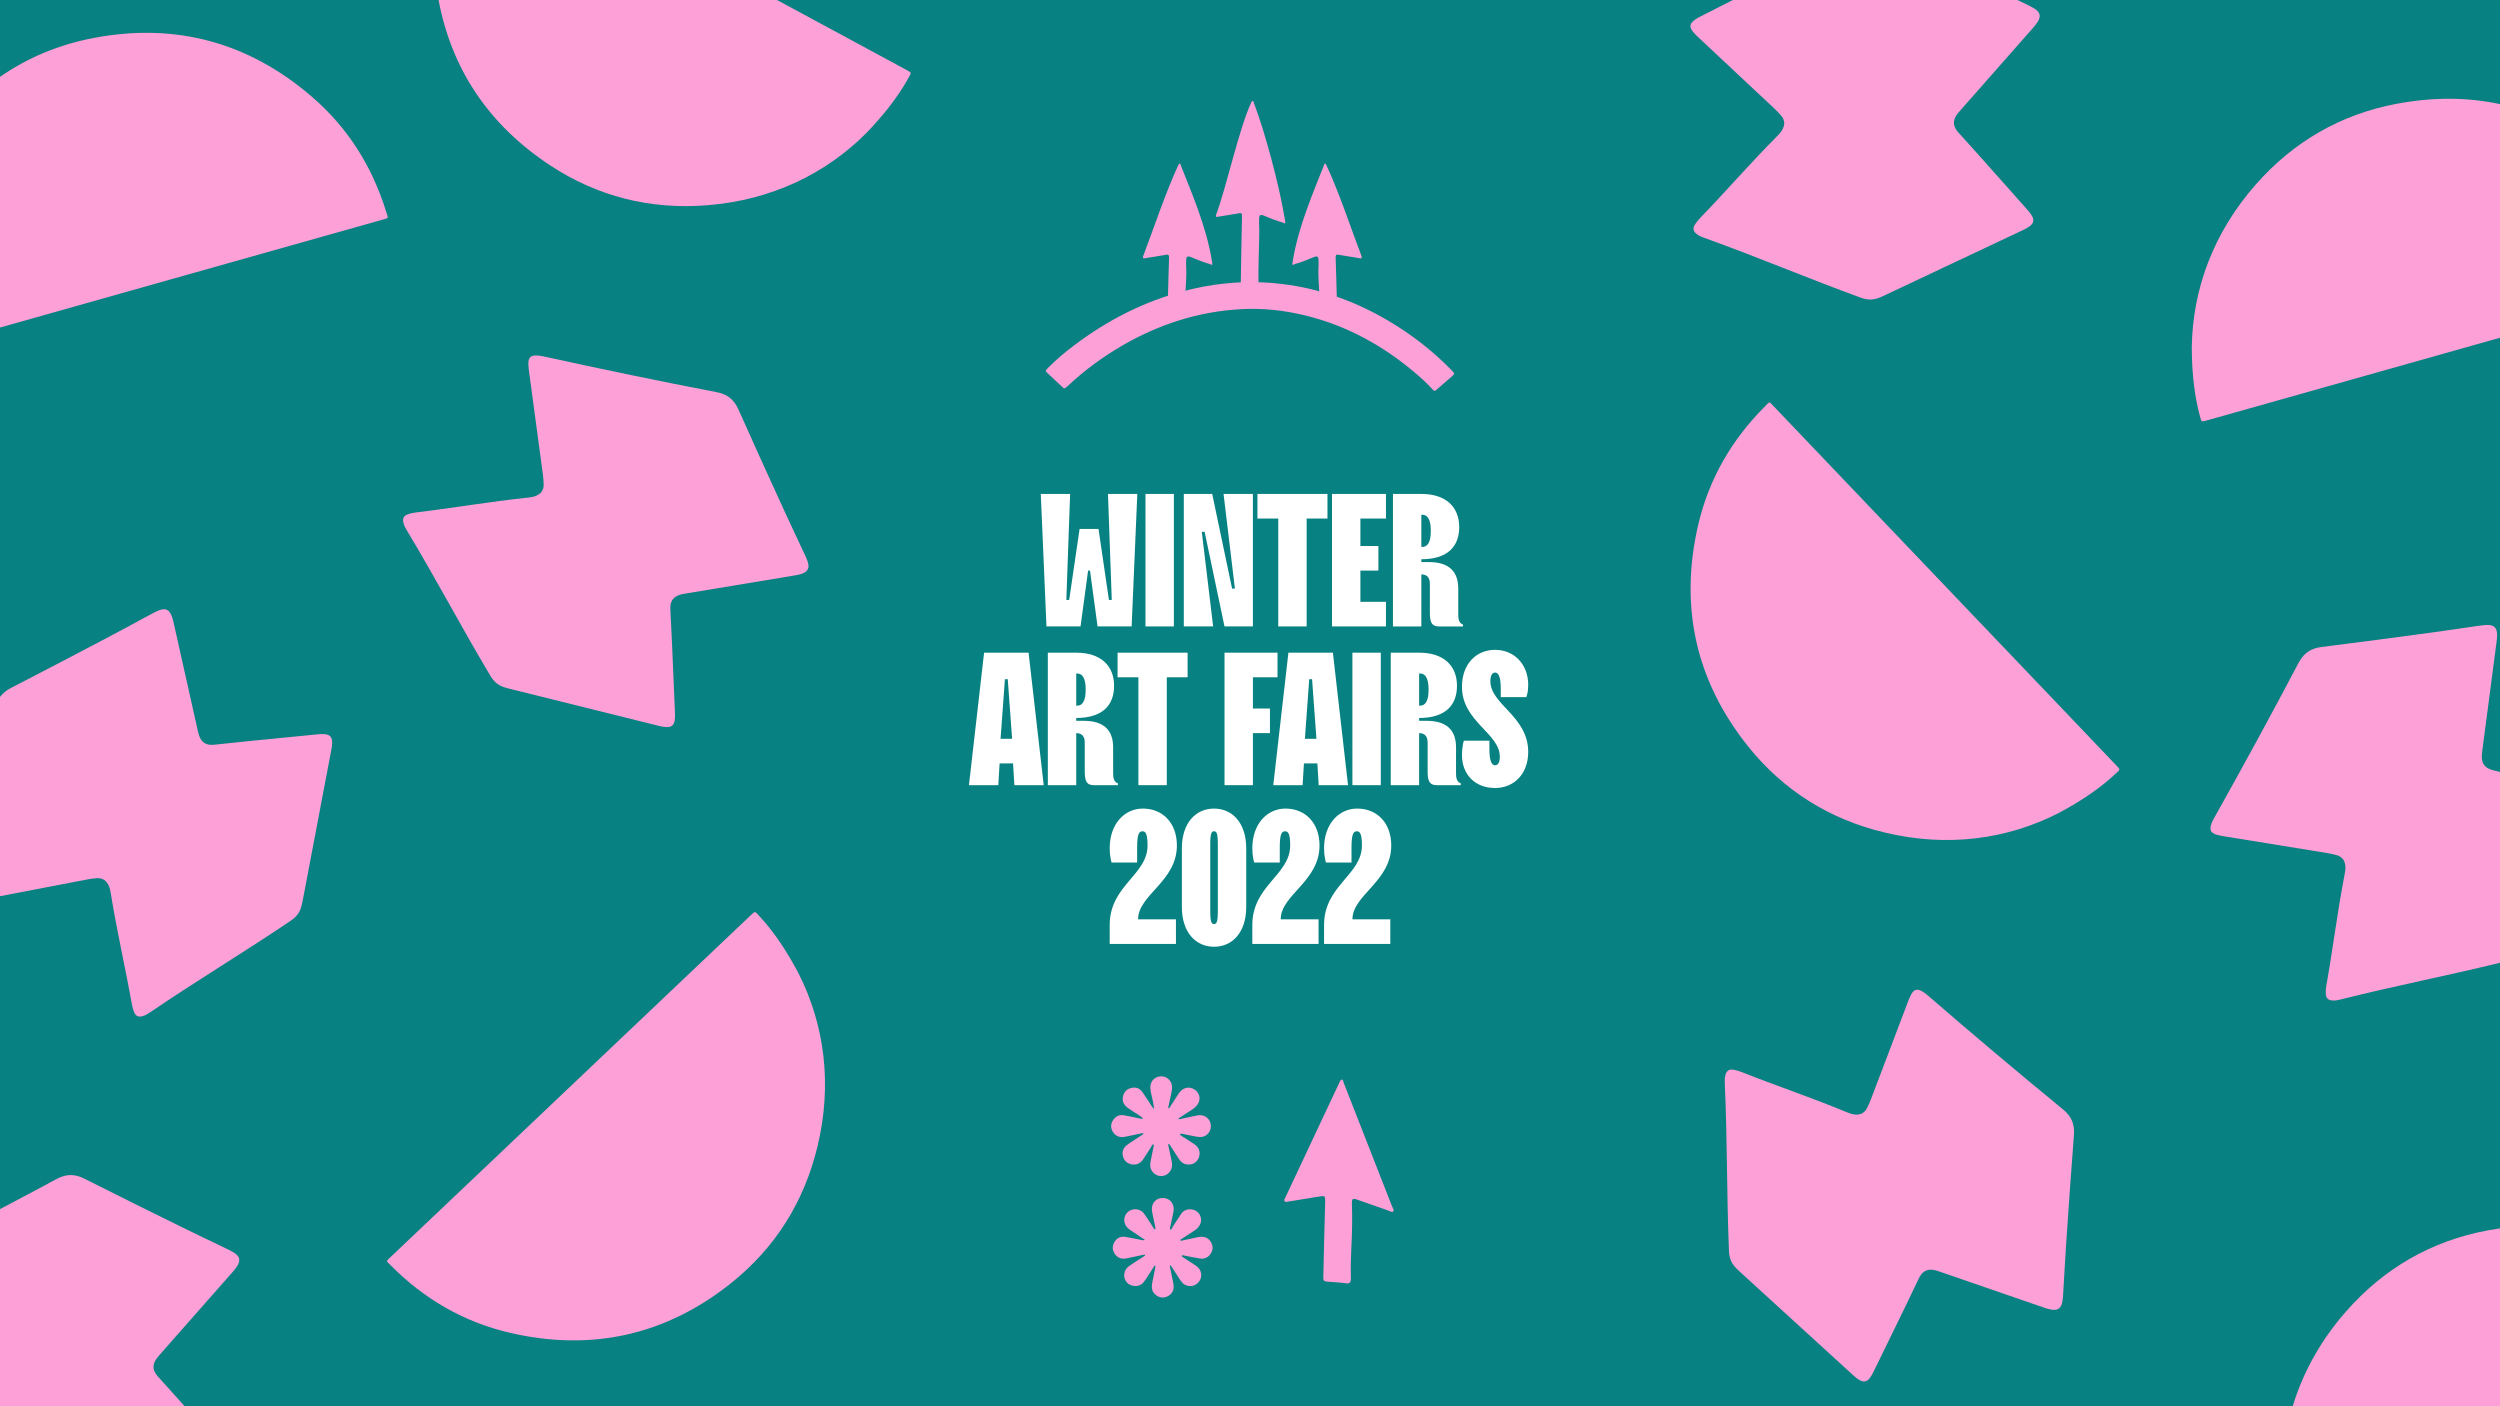 <?xml version="1.0" encoding="UTF-8"?>
<svg xmlns="http://www.w3.org/2000/svg" id="a" data-name="Layer 1" width="1600" height="900" viewBox="0 0 1600 900">
  <rect x="0" y="0" width="1600" height="900" fill="#333333" stroke="none"/>
  <rect x="-.002" y=".005" width="1600" height="900" fill="#078181"></rect>
  <g>
    <path d="M666.106,316.118h18.776l-2.423,67.838h1.817l6.663-45.427h12.113l6.663,45.427h1.817l-2.423-67.838h18.776l-3.635,84.798h-21.805l-4.846-35.736h-1.211l-4.846,35.736h-21.806l-3.634-84.798Z" fill="#fff"></path>
    <path d="M733.108,316.118h18.171v84.798h-18.171v-84.798Z" fill="#fff"></path>
    <path d="M757.638,316.118h18.171l12.72,60.57h1.817l-7.269-60.57h18.777v84.798h-18.172l-12.719-60.57h-1.817l7.269,60.57h-18.777v-84.798Z" fill="#fff"></path>
    <path d="M818.086,331.866h-13.325v-15.749h44.822v15.749h-13.326v69.049h-18.171v-69.049Z" fill="#fff"></path>
    <path d="M852.488,316.118h34.525v15.749h-16.354v17.565h11.509v15.748h-11.509v19.988h16.354v15.748h-34.525v-84.798Z" fill="#fff"></path>
    <path d="M891.495,316.118h18.171c15.87,0,24.229,8.48,24.229,21.2s-7.753,20.594-24.229,20.594v1.817h4.846c12.72,0,18.777,5.936,18.777,16.959v16.959c0,2.787,.605,4.24,1.453,5.088,.363,.485,.97,.848,1.575,.969v1.211h-15.143c-4.24,0-6.057-1.696-6.057-8.48v-18.776c0-3.998-1.817-6.057-5.452-6.057v33.313h-18.171v-84.798Zm18.777,33.919c3.028,0,5.451-2.423,5.451-10.297s-2.423-10.297-5.451-10.297h-.606v20.594h.606Z" fill="#fff"></path>
    <path d="M629.819,417.712h28.468l9.691,84.798h-18.777l-.848-13.931h-8.601l-.849,13.931h-18.776l9.691-84.798Zm17.929,55.119l-2.786-38.159h-1.817l-2.786,38.159h7.39Z" fill="#fff"></path>
    <path d="M670.617,417.712h18.171c15.87,0,24.229,8.48,24.229,21.2s-7.753,20.594-24.229,20.594v1.817h4.846c12.72,0,18.777,5.936,18.777,16.959v16.959c0,2.787,.605,4.24,1.453,5.088,.363,.485,.97,.848,1.575,.969v1.211h-15.143c-4.24,0-6.057-1.696-6.057-8.48v-18.776c0-3.998-1.817-6.057-5.452-6.057v33.313h-18.171v-84.798Zm18.777,33.919c3.028,0,5.451-2.423,5.451-10.297s-2.423-10.297-5.451-10.297h-.606v20.594h.606Z" fill="#fff"></path>
    <path d="M728.571,433.46h-13.325v-15.749h44.822v15.749h-13.326v69.049h-18.171v-69.049Z" fill="#fff"></path>
    <path d="M783.688,417.712h33.92v15.749h-15.749v19.988h10.903v15.748h-10.903v33.313h-18.171v-84.798Z" fill="#fff"></path>
    <path d="M824.585,417.712h28.468l9.691,84.798h-18.777l-.848-13.931h-8.601l-.849,13.931h-18.776l9.691-84.798Zm17.929,55.119l-2.786-38.159h-1.817l-2.786,38.159h7.39Z" fill="#fff"></path>
    <path d="M865.541,417.712h18.171v84.798h-18.171v-84.798Z" fill="#fff"></path>
    <path d="M890.071,417.712h18.171c15.87,0,24.229,8.48,24.229,21.2s-7.753,20.594-24.229,20.594v1.817h4.846c12.72,0,18.777,5.936,18.777,16.959v16.959c0,2.787,.605,4.24,1.453,5.088,.363,.485,.97,.848,1.575,.969v1.211h-15.143c-4.24,0-6.057-1.696-6.057-8.48v-18.776c0-3.998-1.817-6.057-5.452-6.057v33.313h-18.171v-84.798Zm18.777,33.919c3.028,0,5.451-2.423,5.451-10.297s-2.423-10.297-5.451-10.297h-.606v20.594h.606Z" fill="#fff"></path>
    <path d="M953.222,474.042v5.451c0,8.359,1.816,10.297,3.634,10.297,1.575,0,3.028-1.454,3.028-5.451,0-15.143-24.228-22.411-24.228-44.822,0-14.537,9.085-23.622,21.199-23.622s21.199,9.207,21.199,22.411c0,2.423-.242,4.482-.605,5.815l-.605,2.059h-16.354v-5.451c0-8.358-1.817-10.297-3.635-10.297-1.574,0-3.028,1.454-3.028,5.451,0,15.143,24.228,22.411,24.228,45.428,0,13.931-9.085,23.016-21.199,23.016-12.72,0-21.199-8.479-21.199-21.199,0-2.544,.242-4.725,.605-6.542,.121-.848,.363-1.696,.605-2.544h16.354Z" fill="#fff"></path>
    <path d="M710.204,591.99c0-25.318,24.228-31.981,24.228-50.879,0-7.268-1.211-9.085-3.149-9.085-2.06,0-3.513,1.09-3.513,10.297v9.691h-16.354c-.242-.848-.484-1.696-.605-2.544-.363-1.817-.605-3.998-.605-6.542,0-15.87,9.691-25.439,21.199-25.439,12.599,0,21.806,9.085,21.806,23.622,0,23.017-24.834,31.618-24.834,47.245h24.228v15.748h-42.398v-12.114Z" fill="#fff"></path>
    <path d="M756.396,542.928c0-16.354,8.965-25.439,20.594-25.439s20.594,9.085,20.594,25.439v37.553c0,16.354-8.964,25.439-20.594,25.439s-20.594-9.085-20.594-25.439v-37.553Zm23.017-3.029c0-6.905-.969-7.874-2.423-7.874s-2.423,.969-2.423,7.874v43.61c0,6.905,.97,7.874,2.423,7.874s2.423-.969,2.423-7.874v-43.61Z" fill="#fff"></path>
    <path d="M801.485,591.99c0-25.318,24.228-31.981,24.228-50.879,0-7.268-1.211-9.085-3.149-9.085-2.06,0-3.513,1.09-3.513,10.297v9.691h-16.354c-.242-.848-.484-1.696-.605-2.544-.363-1.817-.605-3.998-.605-6.542,0-15.87,9.691-25.439,21.199-25.439,12.599,0,21.806,9.085,21.806,23.622,0,23.017-24.834,31.618-24.834,47.245h24.228v15.748h-42.398v-12.114Z" fill="#fff"></path>
    <path d="M847.398,591.99c0-25.318,24.228-31.981,24.228-50.879,0-7.268-1.211-9.085-3.149-9.085-2.06,0-3.513,1.09-3.513,10.297v9.691h-16.354c-.242-.848-.484-1.696-.605-2.544-.363-1.817-.605-3.998-.605-6.542,0-15.87,9.691-25.439,21.199-25.439,12.599,0,21.806,9.085,21.806,23.622,0,23.017-24.834,31.618-24.834,47.245h24.228v15.748h-42.398v-12.114Z" fill="#fff"></path>
  </g>
  <path d="M510.974,622.75c16.78,33.122,21.779,71.181,12.24,110.898-8.549,35.595-27.152,65.212-55.76,87.903-41.806,33.159-89.242,43.514-141.182,31.425-29.447-6.854-54.794-21.595-76.134-43.074-3.13-3.15-3.394-2.335,.142-5.689,34.063-32.308,68.117-64.625,102.17-96.943,31.021-29.441,62.035-58.889,93.055-88.331,11.546-10.958,23.1-21.907,34.651-32.86,.338-.32,.677-.639,1.021-.952,1.998-1.819,2.02-1.838,3.77,.051,1.658,1.789,3.32,3.58,4.883,5.45,7.481,8.952,13.937,18.598,21.143,32.123Z" fill="#fda0d7"></path>
  <path d="M1599.998,66.635V216.155c-5.87,1.65-11.74,3.3-17.61,4.96-41.17,11.61-82.33,23.23-123.49,34.84-15.32,4.33-30.64,8.64-45.96,12.95-.45,.13-.9,.25-1.35,.37-2.61,.68-2.64,.68-3.31-1.8-.64-2.36-1.27-4.72-1.79-7.1-2.45-11.41-3.67-22.95-3.75-38.27,.57-37.13,13.87-73.14,40.81-103.85,24.14-27.51,54.39-45.06,90.27-51.82,23.19-4.37,45.27-4.28,66.18,.2Z" fill="#fda0d7"></path>
  <path d="M1599.998,786.155v113.85h-132.66c6.5-21.54,17.81-42.07,34.11-60.65,24.14-27.52,54.4-45.07,90.28-51.83,2.77-.52,5.53-.98,8.27-1.37Z" fill="#fda0d7"></path>
  <path d="M1317.463,520.384c-33.077,16.867-71.124,21.967-110.865,12.533-35.617-8.455-65.284-26.98-88.049-55.528-33.269-41.718-43.749-89.127-31.797-141.098,6.776-29.465,21.45-54.851,42.873-76.247,3.142-3.138,2.326-3.4,5.69,.127,32.398,33.977,64.804,67.947,97.213,101.914,29.523,30.943,59.052,61.879,88.576,92.822,10.989,11.517,21.968,23.042,32.952,34.564,.321,.337,.641,.675,.955,1.018,1.824,1.993,1.844,2.015-.041,3.77-1.785,1.662-3.571,3.329-5.438,4.898-8.933,7.505-18.562,13.986-32.067,21.228Z" fill="#fda0d7"></path>
  <path d="M244.439,140.695c-45.19,12.73-90.38,25.47-135.561,38.21C72.589,189.145,36.288,199.385-.002,209.625V49.175c17.85-12.36,37.99-20.74,60.32-24.95,52.43-9.88,99.24,3.04,139.57,37.93,22.87,19.77,38.44,44.62,47.32,73.57,1.3,4.24,1.92,3.64-2.77,4.97Z" fill="#fda0d7"></path>
  <path d="M582.009,48.775c-1.18,2.13-2.37,4.27-3.66,6.33-6.18,9.9-13.34,19.04-23.95,30.1-26.25,26.25-60.86,42.85-101.58,46.14-36.48,2.96-70.42-5.5-100.89-25.63C312.768,79.845,289.018,44.345,280.689,.005h216.59c13.46,7.27,26.91,14.53,40.37,21.79,14.01,7.56,28.01,15.14,42.01,22.7,.41,.23,.82,.45,1.23,.68,2.35,1.33,2.37,1.35,1.12,3.6Z" fill="#fda0d7"></path>
  <path d="M1191.328,712.776c1.429-.787,2.64-1.792,3.361-3.222,.936-1.856,1.844-3.739,2.583-5.679,7.911-20.785,15.784-41.585,23.679-62.377,.555-1.462,1.128-2.925,1.819-4.325,2.095-4.242,4.239-4.801,8.303-2.156,1.16,.755,2.237,1.651,3.286,2.558,28.381,24.548,57.054,48.753,86.079,72.534,5.408,4.431,7.417,9.491,6.88,16.329-1.835,23.381-3.412,46.782-5.013,70.18-.7,10.223-1.211,20.458-1.831,30.687-.116,1.905-.221,3.824-.549,5.699-.765,4.371-2.963,5.914-7.364,5.108-1.868-.342-3.689-.992-5.494-1.613-22.015-7.579-44.024-15.177-66.032-22.777-1.816-.627-3.646-1.16-5.59-1.119-3.853,.081-5.918,2.573-7.429,5.674-3.12,6.403-6.138,12.855-9.251,19.262-6.302,12.973-12.627,25.935-18.975,38.886-.915,1.867-1.83,3.777-3.058,5.436-1.906,2.574-4.05,2.938-6.83,1.306-1.334-.783-2.546-1.817-3.696-2.866-24.254-22.125-48.492-44.269-72.729-66.412-.769-.703-1.512-1.436-2.253-2.169-3.066-3.033-4.486-6.468-4.675-11.018-1.487-35.76-1.05-71.566-2.684-107.32-.087-1.905-.115-3.837,.489-5.686,.78-2.39,2.199-3.463,4.697-3.122,1.872,.256,3.744,.814,5.507,1.513,22.289,8.843,45.048,16.456,67.201,25.656,3.06,1.271,6.224,2.309,9.569,1.034Z" fill="#fda0d7"></path>
  <path d="M1599.998,494.055v122.11c-33.83,8.3-68.05,14.92-101.82,23.46-1.84,.46-3.73,.88-5.66,.66-2.5-.29-3.84-1.46-4-3.98-.13-1.88,.04-3.83,.37-5.7,4.2-23.61,7.1-47.43,11.67-70.98,.63-3.25,1.01-6.56-.91-9.58-1.05-1.24-2.28-2.23-3.83-2.65-2-.54-4.03-1.05-6.08-1.39-21.95-3.58-43.9-7.13-65.85-10.69-1.55-.25-3.1-.52-4.61-.92-4.57-1.2-5.55-3.19-3.77-7.7,.5-1.29,1.17-2.52,1.84-3.73,18.37-32.73,36.33-65.67,53.81-98.87,3.26-6.19,7.81-9.17,14.62-10.02,23.28-2.89,46.52-6.03,69.76-9.15,10.16-1.37,20.29-2.92,30.43-4.36,1.89-.27,3.79-.55,5.7-.6,4.43-.13,6.39,1.71,6.48,6.19,.04,1.89-.23,3.81-.48,5.7-3.01,23.09-6.05,46.17-9.08,69.26-.25,1.9-.41,3.8,.02,5.7,.85,3.76,3.71,5.28,7.05,6.14,1.45,.37,2.89,.74,4.34,1.1Z" fill="#fda0d7"></path>
  <path d="M1251.038,75.865c-1.39,3.6,.13,6.45,2.42,9.03,4.74,5.32,9.56,10.57,14.3,15.88,9.6,10.76,19.19,21.54,28.75,32.34,1.38,1.55,2.8,3.13,3.86,4.89,1.66,2.74,1.18,4.87-1.38,6.82-1.24,.93-2.65,1.66-4.06,2.32-29.69,14.02-59.38,28.02-89.08,42.01-.94,.45-1.9,.86-2.86,1.26-3.97,1.69-7.69,1.69-11.97,.14-33.64-12.22-66.59-26.25-100.28-38.33-1.79-.64-3.59-1.35-5.07-2.61-1.92-1.64-2.37-3.36-1.1-5.54,.94-1.63,2.17-3.15,3.49-4.51,16.65-17.26,32.35-35.41,49.28-52.4,2.34-2.35,4.5-4.88,4.6-8.46-.19-1.62-.66-3.12-1.7-4.33-1.36-1.57-2.76-3.13-4.27-4.55-16.22-15.22-32.46-30.41-48.69-45.62-1.14-1.07-2.28-2.15-3.31-3.33-3.12-3.55-2.83-5.74,1.16-8.5,1.14-.78,2.38-1.44,3.62-2.06,6.77-3.42,13.53-6.85,20.28-10.31h182.1c1.95,.93,3.89,1.87,5.84,2.81,1.72,.83,3.46,1.66,5.07,2.68,3.75,2.37,4.34,4.99,1.92,8.75-1.03,1.6-2.32,3.04-3.58,4.47-15.38,17.48-30.78,34.94-46.18,52.41-1.27,1.44-2.46,2.93-3.16,4.74Z" fill="#fda0d7"></path>
  <path d="M346.533,314.858c.882-1.372,1.468-2.833,1.421-4.434-.061-2.078-.159-4.166-.434-6.224-2.944-22.044-5.93-44.083-8.892-66.124-.208-1.55-.402-3.109-.46-4.669-.178-4.728,1.44-6.24,6.273-5.851,1.379,.111,2.753,.386,4.108,.684,36.648,8.066,73.389,15.69,110.237,22.775,6.866,1.32,11.042,4.812,13.828,11.081,9.524,21.432,19.284,42.759,29.021,64.095,4.254,9.322,8.681,18.565,13.007,27.854,.806,1.73,1.628,3.468,2.232,5.272,1.409,4.207,.211,6.612-4.042,7.999-1.805,.589-3.716,.885-5.599,1.199-22.967,3.823-45.938,7.626-68.909,11.426-1.896,.314-3.759,.717-5.448,1.679-3.349,1.907-3.978,5.081-3.829,8.528,.307,7.116,.726,14.227,1.041,21.343,.638,14.409,1.251,28.818,1.839,43.229,.085,2.077,.191,4.193-.099,6.236-.45,3.171-2.162,4.512-5.383,4.401-1.546-.053-3.104-.385-4.615-.76-31.865-7.901-63.723-15.826-95.582-23.75-1.011-.252-2.014-.542-3.014-.834-4.141-1.206-7.025-3.55-9.359-7.46-18.342-30.734-35.013-62.426-53.48-93.084-.984-1.634-1.928-3.319-2.279-5.232-.453-2.473,.284-4.093,2.643-4.982,1.768-.667,3.68-1.068,5.563-1.293,23.81-2.841,47.447-6.988,71.308-9.452,3.296-.34,6.573-.934,8.906-3.649Z" fill="#fda0d7"></path>
  <path d="M151.698,810.475c-1.03,1.6-2.32,3.04-3.58,4.47-15.38,17.48-30.78,34.94-46.18,52.41-1.271,1.44-2.46,2.93-3.16,4.74-1.39,3.6,.13,6.45,2.42,9.03,4.74,5.32,9.56,10.57,14.3,15.88,.89,1,1.78,2,2.67,3H-.002v-126.18c12.14-6.37,24.24-12.81,36.31-19.31,6.15-3.32,11.6-3.25,17.72-.15,20.92,10.58,41.97,20.94,63,31.32,9.19,4.53,18.46,8.9,27.68,13.36,1.72,.83,3.46,1.66,5.06,2.68,3.76,2.37,4.35,4.99,1.93,8.75Z" fill="#fda0d7"></path>
  <path d="M212.598,475.015c.03,1.54-.21,3.12-.5,4.65-6.11,32.25-12.25,64.5-18.38,96.75-.2,1.03-.43,2.04-.67,3.06-.97,4.2-3.15,7.21-6.92,9.76-29.67,20.03-60.38,38.44-89.96,58.59-1.58,1.07-3.21,2.11-5.1,2.57-2.44,.59-4.1-.06-5.12-2.36-.76-1.73-1.27-3.62-1.6-5.49-4.17-23.61-9.63-46.98-13.42-70.67-.52-3.27-1.3-6.51-4.14-8.68-1.41-.81-2.91-1.31-4.5-1.18-2.07,.18-4.15,.4-6.19,.79-18.71,3.56-37.4,7.16-56.1,10.75v-127.51c1.69-2.35,4.03-4.22,7.08-5.79,20.87-10.71,41.62-21.64,62.38-32.56,9.07-4.76,18.05-9.7,27.08-14.54,1.68-.9,3.37-1.81,5.14-2.52,4.12-1.64,6.59-.58,8.21,3.59,.69,1.77,1.09,3.66,1.51,5.52,5.1,22.72,10.18,45.45,15.25,68.17,.42,1.87,.93,3.71,1.979,5.34,2.1,3.24,5.3,3.69,8.73,3.35,7.09-.7,14.17-1.52,21.25-2.23,14.35-1.44,28.71-2.85,43.06-4.25,2.07-.2,4.18-.42,6.23-.24,3.2,.27,4.63,1.9,4.7,5.13Z" fill="#fda0d7"></path>
  <g>
    <path d="M865.367,782.919c-.002,10.902-1.13,21.775-.825,32.684,.031,1.108,.09,2.222,.008,3.324-.136,1.821-.947,2.669-2.653,2.431-4.123-.576-8.262-.835-12.411-1.085-2.17-.131-2.618-.777-2.571-3.082,.183-8.863,.392-17.726,.614-26.589,.176-7.015,.387-14.03,.579-21.044,.015-.554,.017-1.109-.001-1.663-.072-2.248-.436-2.623-2.659-2.297-3.651,.537-7.288,1.178-10.93,1.773-3.552,.581-7.106,1.146-10.653,1.75-.659,.112-1.298,.302-1.739-.372-.422-.645-.063-1.23,.219-1.818,.879-1.832,1.75-3.667,2.614-5.506,10.684-22.733,21.367-45.467,32.049-68.201,.079-.167,.146-.34,.232-.503,.386-.727,.686-1.851,1.528-1.789,.862,.063,.886,1.266,1.176,2.008,10.346,26.392,20.685,52.787,30.993,79.194,.406,1.041,1.567,2.31,.688,3.214-.719,.739-2.072-.236-3.08-.582-6.463-2.223-12.901-4.516-19.348-6.787-.261-.092-.521-.19-.784-.277-2.673-.883-3.262-.438-3.212,2.471,.035,2.032,.132,4.062,.158,6.094,.028,2.218,.006,4.436,.006,6.654Z" fill="#fda0d7"></path>
    <path d="M754.982,725.804c.915,1.354,2.474,1.845,3.726,2.74,1.803,1.288,3.715,2.422,5.553,3.662,2.599,1.753,3.935,4.139,3.364,7.33-.516,2.886-2.718,5.184-5.438,5.634-3.224,.534-5.81-.532-7.613-3.335-1.95-3.031-3.916-6.053-5.881-9.075-.19-.293-.439-.729-.793-.561-.345,.163-.239,.662-.163,1.018,.614,2.892,1.233,5.782,1.869,8.669,.299,1.358,.554,2.719,.492,4.117-.162,3.655-3.19,6.595-6.862,6.673-3.62,.078-6.797-2.814-7.094-6.454-.084-1.025,.059-2.028,.26-3.027,.567-2.807,1.135-5.613,1.695-8.421,.159-.799,.672-2.147,.113-2.295-.911-.241-1.155,1.12-1.623,1.814-1.703,2.529-3.293,5.135-4.979,7.675-1.549,2.333-3.703,3.521-6.572,3.324-2.814-.193-5.176-1.889-6.117-4.479-1.018-2.803-.425-5.698,1.816-7.581,1.548-1.3,3.308-2.351,4.998-3.477,1.845-1.23,3.722-2.411,5.573-3.633,.217-.143,.541-.474,.495-.6-.151-.41-.576-.32-.918-.249-3.077,.637-6.15,1.29-9.227,1.926-.904,.187-1.81,.41-2.726,.488-2.943,.252-5.263-.875-6.762-3.423-1.435-2.44-1.401-4.96,.168-7.334,1.617-2.445,3.943-3.653,6.882-3.167,3.004,.496,5.971,1.214,8.96,1.804,1.158,.229,2.314,.684,3.522,.227l-.048,.043c-2.28-2.172-5.153-3.484-7.682-5.295-.974-.698-2.027-1.302-2.922-2.088-2.201-1.933-3.038-4.35-2.212-7.227,.821-2.862,2.768-4.499,5.66-5.033,2.84-.524,5.097,.478,6.722,2.807,1.583,2.269,3.048,4.619,4.598,6.911,.77,1.139,1.335,2.423,2.348,3.393,.099,.222,.2,.268,.304,.137,.104-.131,.123-.285,.057-.463-.341-3.504-1.413-6.864-2.046-10.312-.202-1.103-.32-2.196-.257-3.302,.21-3.669,2.978-6.358,6.66-6.509,3.649-.149,6.648,2.362,7.147,5.989,.218,1.584-.045,3.127-.381,4.669-.648,2.977-1.278,5.957-1.904,8.938-.072,.343-.109,.751,.264,.927,.085,.04,.413-.316,.556-.537,1.658-2.558,3.291-5.132,4.954-7.686,.554-.851,1.114-1.708,1.771-2.479,2.688-3.154,7.027-3.442,10.114-.712,2.891,2.558,3.089,6.542,.473,9.672-.838,1.002-1.86,1.797-2.946,2.505-2.708,1.764-5.432,3.505-8.138,5.273-.252,.165-.7,.349-.461,.759,.079,.135,.52,.135,.771,.082,3.789-.805,7.558-1.709,11.363-2.429,4.422-.837,8.279,2.205,8.484,6.548,.209,4.408-3.348,7.834-7.785,7.276-2.833-.356-5.614-1.113-8.436-1.585-1.238-.207-2.481-.825-3.78-.24l.03-.026Z" fill="#fda0d7"></path>
    <path d="M732.406,793.291c-2.761-1.842-5.53-3.672-8.277-5.534-.838-.568-1.692-1.145-2.41-1.849-2.945-2.889-2.92-7.401,.002-10.146,2.886-2.711,7.892-2.428,10.312,.777,1.889,2.501,3.498,5.213,5.227,7.834,.407,.617,.793,1.247,1.195,1.868,.203,.313,.53,.673,.842,.485,.197-.118,.242-.685,.175-1.014-.608-2.984-1.241-5.963-1.897-8.937-.281-1.272-.458-2.543-.327-3.846,.351-3.491,2.934-6.014,6.339-6.192,3.791-.198,6.567,1.802,7.378,5.31,.341,1.476,.193,2.933-.126,4.393-.591,2.707-1.169,5.417-1.732,8.13-.165,.794-.691,2.139-.12,2.288,.88,.229,1.15-1.121,1.621-1.824,1.747-2.609,3.411-5.273,5.153-7.886,1.57-2.356,3.779-3.422,6.632-3.151,5.217,.495,7.989,6.089,5.185,10.496-.756,1.189-1.748,2.15-2.918,2.92-2.622,1.727-5.261,3.429-7.88,5.16-.528,.349-1.527,.731-1.347,1.211,.229,.608,1.142,.165,1.739,.041,2.709-.561,5.409-1.167,8.116-1.739,.993-.21,1.99-.464,2.997-.535,2.914-.204,5.237,.84,6.742,3.44,1.499,2.589,1.344,5.164-.321,7.564-1.678,2.418-4.118,3.373-7.013,2.873-3.454-.596-6.886-1.319-10.329-1.982-.361-.07-.88-.183-1.024,.143-.231,.521,.329,.757,.684,.989,2.316,1.521,4.653,3.01,6.961,4.541,.921,.611,1.872,1.217,2.664,1.977,2.915,2.797,2.82,7.346-.147,10.128-2.819,2.643-7.365,2.502-9.941-.399-.913-1.028-1.635-2.233-2.394-3.389-1.52-2.317-2.999-4.661-4.515-6.981-.162-.248-.302-.774-.76-.431-.152,.114-.184,.513-.135,.754,.546,2.716,1.13,5.424,1.68,8.14,.256,1.266,.563,2.534,.67,3.816,.255,3.063-.96,5.422-3.721,6.842-2.635,1.355-5.189,1.041-7.563-.685-1.765-1.283-2.588-3.047-2.643-5.233-.053-2.068,.573-4.014,.931-6.007,.407-2.27,.893-4.525,1.332-6.79,.066-.34,.122-.754-.263-.917-.097-.041-.418,.313-.561,.534-1.811,2.789-3.6,5.593-5.417,8.377-.452,.693-.966,1.348-1.487,1.992-2.503,3.094-8.045,2.873-10.58-.146-2.612-3.11-2.113-7.832,1.287-10.27,2.774-1.99,5.695-3.776,8.552-5.651,.463-.304,.946-.58,1.39-.909,.254-.188,.704-.358,.477-.774-.075-.137-.518-.154-.766-.102-2.89,.601-5.774,1.225-8.661,1.843-.993,.212-1.978,.476-2.981,.623-2.92,.429-5.327-.553-6.969-2.984-1.634-2.419-1.741-5.02-.218-7.574,1.529-2.564,3.874-3.757,6.781-3.321,3.645,.546,7.247,1.382,10.869,2.083,.358,.069,.73,.069,1.095,.101,.246,.005,.496-.002,.675-.195,.047-.051-.08-.181-.257-.278Z" fill="#fda0d7"></path>
  </g>
  <path d="M930.686,239.224c-.22,.308-.418,.735-.742,1.019-3.601,3.151-7.225,6.277-10.836,9.417-1.217,1.058-1.862-.01-2.511-.721-3.617-3.967-7.599-7.545-11.702-10.988-20.281-17.02-42.978-29.438-68.772-35.878-13.785-3.442-27.803-5.001-41.995-4.202-27.237,1.534-52.486,9.676-76.011,23.368-12.559,7.309-24.21,15.841-34.771,25.826-2.347,2.22-2.408,1.593-4.081,.025-2.908-2.727-5.849-5.42-8.732-8.174-1.625-1.552-1.608-1.615-.05-3.215,5.261-5.402,11.039-10.215,17.049-14.744,21.245-16.012,44.5-27.98,70.322-34.722,16.98-4.433,34.247-6.408,51.778-5.441,28.18,1.555,54.272,10.017,78.543,24.277,14.815,8.704,28.333,19.085,40.355,31.385,.791,.809,1.692,1.537,2.155,2.767Z" fill="#fda0d7"></path>
  <g>
    <path d="M805.944,147.603c-.001,6.998-.725,25.356-.529,32.359,.024,1.394,.401,4.056-1.698,3.694-2.291-.944-10.315,.716-9.618-2.675,.208-10.194,.472-31.765,.766-41.956,.001-1.419,.254-3.063-1.708-2.542-4.624,.718-9.238,1.505-13.856,2.262-.98,.391-1.334-.459-.975-1.406,6.479-17.089,14.619-54.965,22.401-71.592,.497-1.353,1.454-1.67,1.736,.141,6.642,16.942,16.343,52.583,19.896,74.791,.348,2.176,.585,2.878-1.536,1.689-15.943-4.457-15.313-10.077-14.88,5.235Z" fill="#fda0d7"></path>
    <path d="M759.263,174.157c-.001,6.998-.725,10.31-.529,17.314,.024,1.394,.401,4.056-1.698,3.694-2.291-.944-10.315,.716-9.618-2.675,.208-10.194,.472-16.719,.766-26.911,.001-1.419,.254-3.063-1.708-2.542-4.624,.718-9.238,1.505-13.856,2.262-.98,.391-1.334-.459-.975-1.406,6.479-17.089,14.619-41.424,22.401-58.051,.497-1.353,1.454-1.67,1.736,.141,6.642,16.942,16.343,39.042,19.896,61.25,.348,2.176,.585,2.878-1.536,1.689-15.943-4.457-15.313-10.077-14.88,5.235Z" fill="#fda0d7"></path>
    <path d="M843.756,174.157c.001,6.998,.725,10.31,.529,17.314-.024,1.394-.401,4.056,1.698,3.694,2.291-.944,10.315,.716,9.618-2.675-.208-10.194-.472-16.719-.766-26.911-.001-1.419-.254-3.063,1.708-2.542,4.624,.718,9.238,1.505,13.856,2.262,.98,.391,1.334-.459,.975-1.406-6.479-17.089-14.619-41.424-22.401-58.051-.497-1.353-1.454-1.67-1.736,.141-6.642,16.942-16.343,39.042-19.896,61.25-.348,2.176-.585,2.878,1.536,1.689,15.943-4.457,15.313-10.077,14.88,5.235Z" fill="#fda0d7"></path>
  </g>
</svg>
